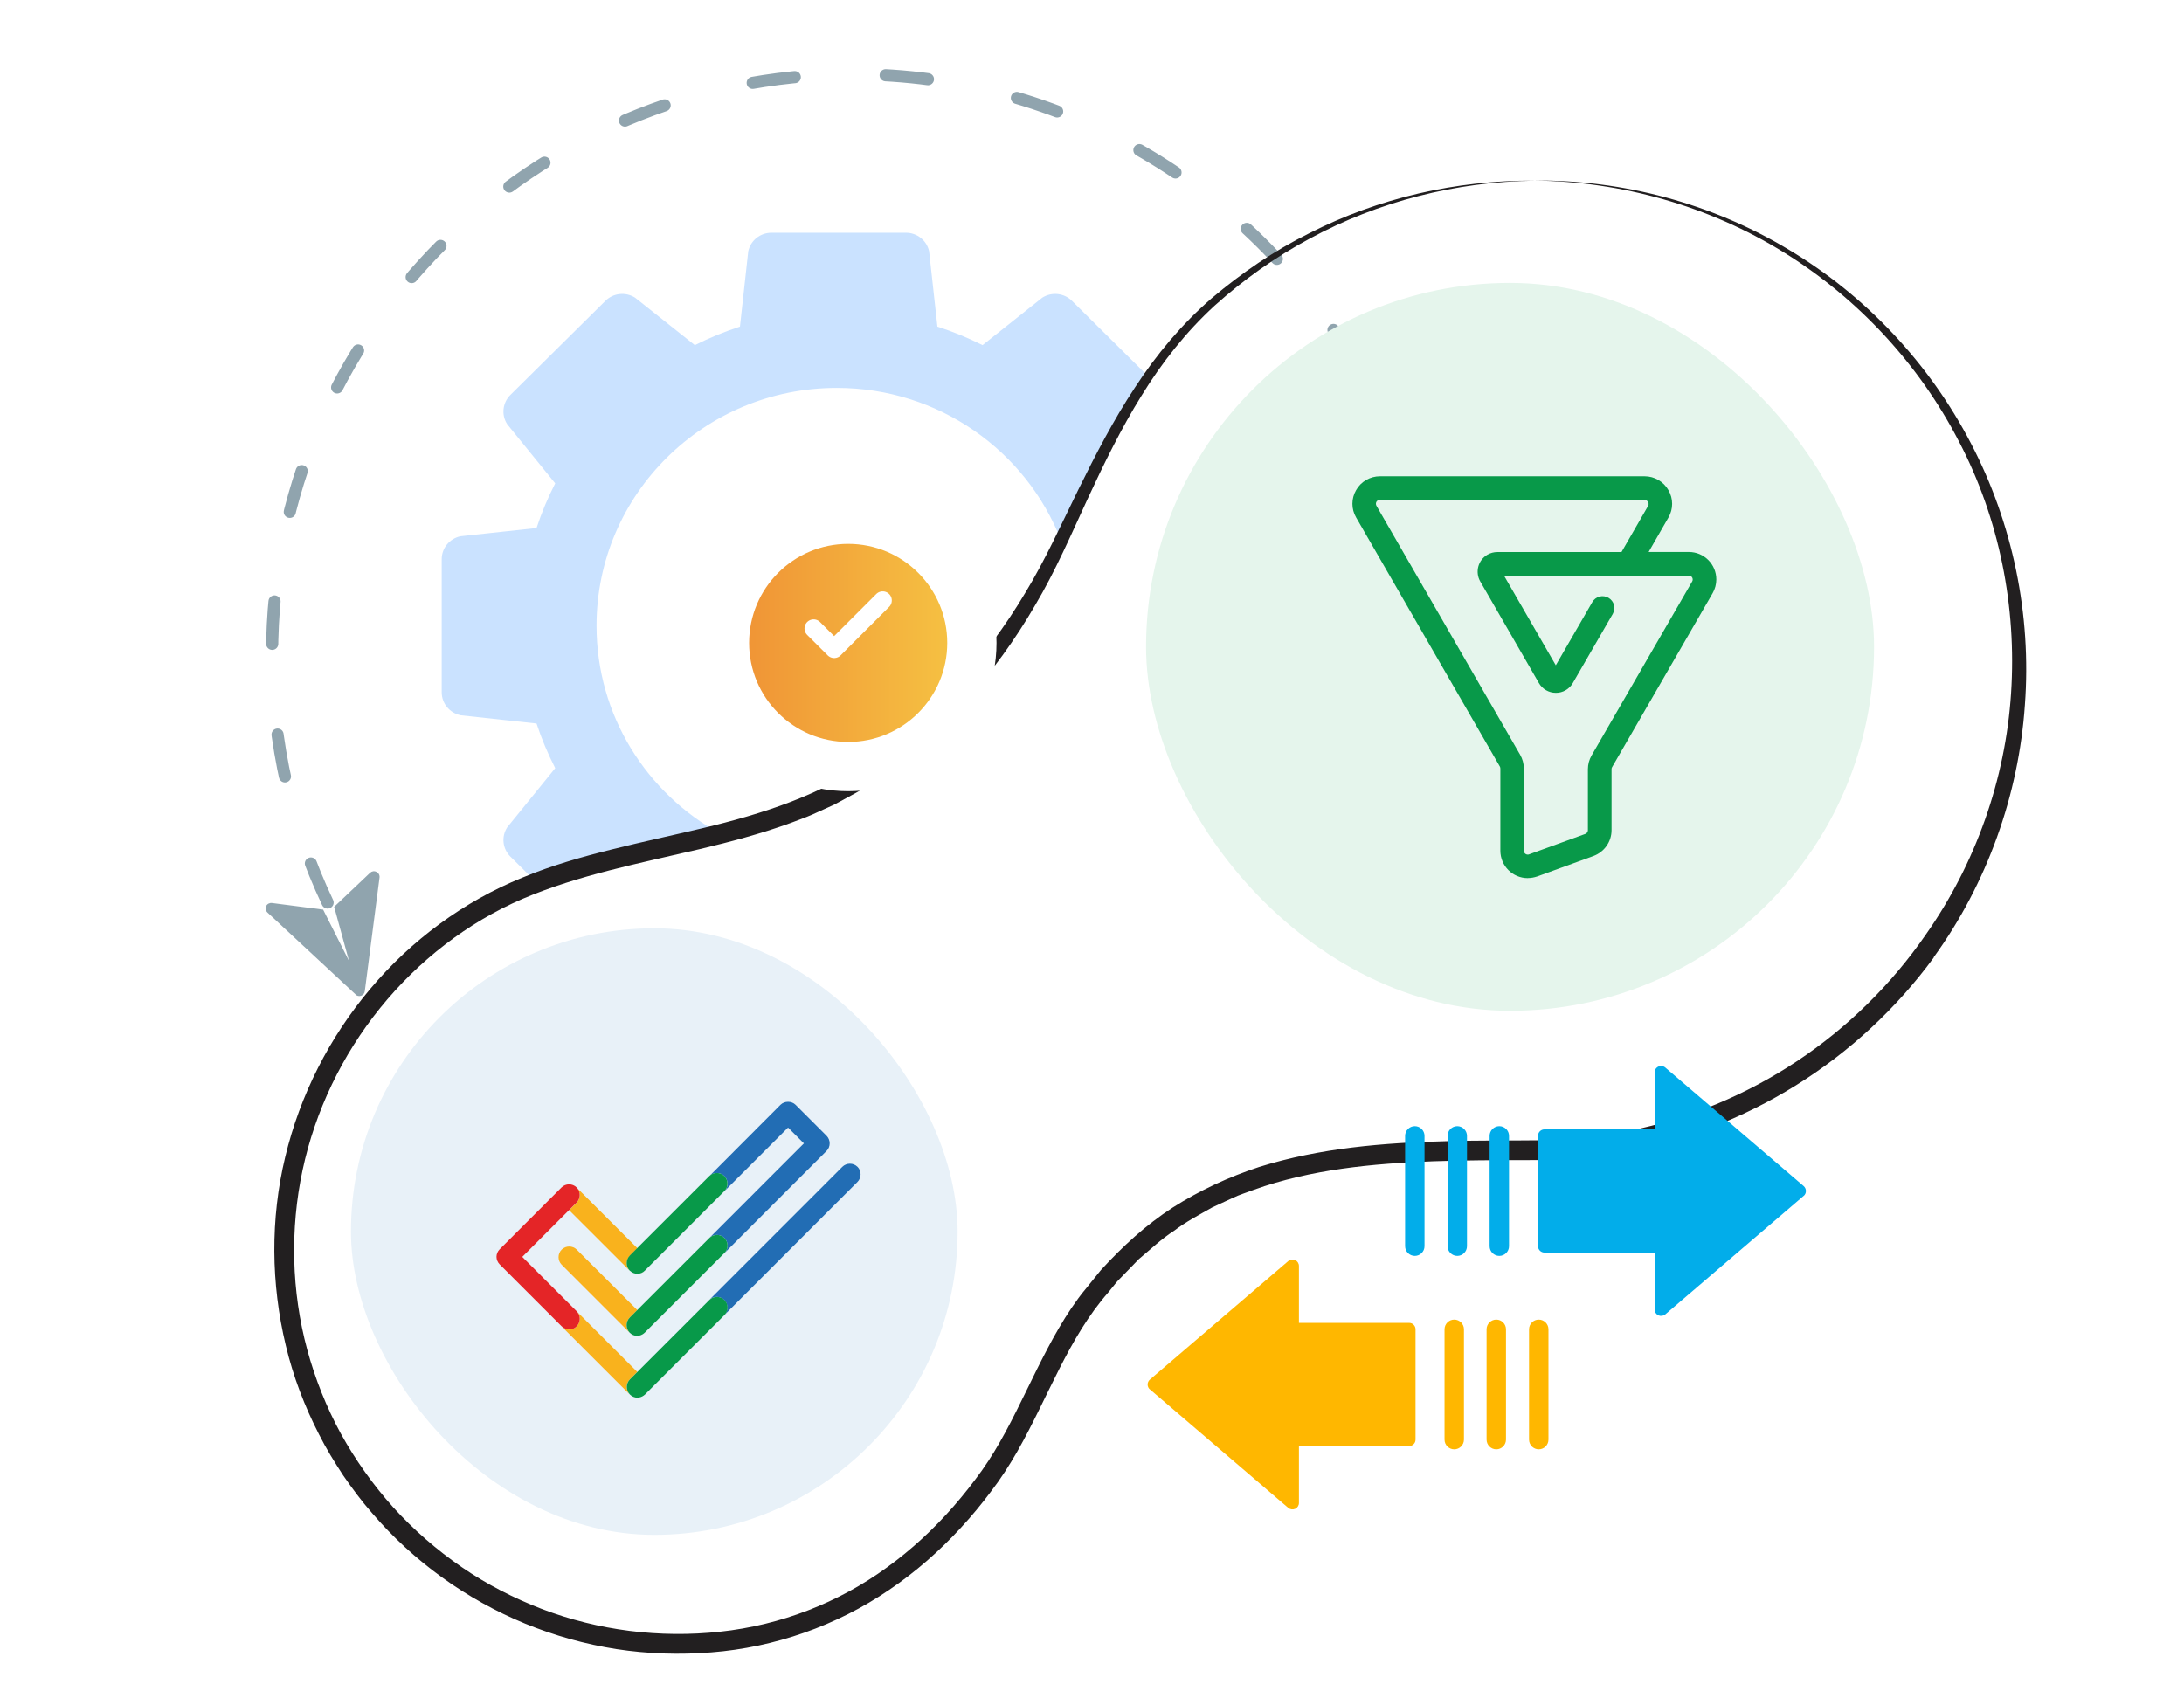 <?xml version="1.0" encoding="UTF-8"?>
<svg id="Layer_1" data-name="Layer 1" xmlns="http://www.w3.org/2000/svg" xmlns:xlink="http://www.w3.org/1999/xlink" viewBox="0 0 360 280">
  <defs>
    <style>
      .cls-1 {
        fill: #f9b21d;
      }

      .cls-2 {
        fill: url(#Degradado_sin_nombre_2);
        filter: url(#drop-shadow-5);
      }

      .cls-3 {
        fill: #e8f1f8;
        filter: url(#drop-shadow-2);
      }

      .cls-4 {
        stroke: #90a4ae;
        stroke-dasharray: 7 15;
        stroke-width: 2px;
      }

      .cls-4, .cls-5 {
        fill: none;
        stroke-linecap: round;
        stroke-linejoin: round;
      }

      .cls-6 {
        fill: #90a4ae;
      }

      .cls-7 {
        fill: #e42527;
      }

      .cls-8 {
        fill: #ffb700;
      }

      .cls-9 {
        fill: #02adea;
      }

      .cls-5 {
        stroke: #fff;
        stroke-width: 3px;
      }

      .cls-10 {
        fill: #fff;
        filter: url(#drop-shadow-4);
      }

      .cls-11 {
        fill: #221f20;
      }

      .cls-12 {
        fill: #226db4;
      }

      .cls-13 {
        fill: #089949;
      }

      .cls-14 {
        fill: #e5f5ec;
        filter: url(#drop-shadow-3);
      }

      .cls-15 {
        fill: #cae2ff;
      }
    </style>
    <filter id="drop-shadow-2" x="61.85" y="156.03" width="104" height="103" filterUnits="userSpaceOnUse">
      <feOffset dx="4" dy="3"/>
      <feGaussianBlur result="blur" stdDeviation="0"/>
      <feFlood flood-color="#000" flood-opacity=".25"/>
      <feComposite in2="blur" operator="in"/>
      <feComposite in="SourceGraphic"/>
    </filter>
    <filter id="drop-shadow-3" x="192.91" y="49.64" width="124" height="123" filterUnits="userSpaceOnUse">
      <feOffset dx="4" dy="3"/>
      <feGaussianBlur result="blur-2" stdDeviation="0"/>
      <feFlood flood-color="#000" flood-opacity=".25"/>
      <feComposite in2="blur-2" operator="in"/>
      <feComposite in="SourceGraphic"/>
    </filter>
    <filter id="drop-shadow-4" x="99.7" y="66.23" width="80" height="80" filterUnits="userSpaceOnUse">
      <feOffset dx="0" dy="3"/>
      <feGaussianBlur result="blur-3" stdDeviation="5"/>
      <feFlood flood-color="#596bf6" flood-opacity=".5"/>
      <feComposite in2="blur-3" operator="in"/>
      <feComposite in="SourceGraphic"/>
    </filter>
    <linearGradient id="Degradado_sin_nombre_2" data-name="Degradado sin nombre 2" x1="123.48" y1="102.99" x2="156.13" y2="102.99" gradientUnits="userSpaceOnUse">
      <stop offset="0" stop-color="#f09536"/>
      <stop offset="1" stop-color="#f5c042"/>
    </linearGradient>
    <filter id="drop-shadow-5" x="107.7" y="74.23" width="64" height="64" filterUnits="userSpaceOnUse">
      <feOffset dx="0" dy="3"/>
      <feGaussianBlur result="blur-4" stdDeviation="5"/>
      <feFlood flood-color="#f1a139" flood-opacity=".5"/>
      <feComposite in2="blur-4" operator="in"/>
      <feComposite in="SourceGraphic"/>
    </filter>
  </defs>
  <path class="cls-15" d="M75.89,117.92l12.55,1.36c.83,2.53,1.87,4.99,3.08,7.36l-7.91,9.75c-1,1.53-.78,3.54.52,4.83l4.32,4.28c9.73-3.7,20.19-5.45,30.33-8.02-12.19-6.68-20.45-19.54-20.45-34.32,0-21.65,17.73-39.21,39.6-39.21,16.85,0,31.23,10.42,36.95,25.1,0,0,0,0,0,0,4.37-9.28,8.59-18.68,14.34-27.05l-12.53-12.41c-1.3-1.29-3.33-1.5-4.88-.52l-9.85,7.83c-2.4-1.21-4.89-2.23-7.44-3.05l-1.37-12.43c-.39-1.78-1.98-3.05-3.82-3.05h-22.17c-1.84,0-3.43,1.27-3.82,3.05l-1.37,12.43c-2.55.82-5.04,1.85-7.44,3.05l-9.85-7.83c-1.55-.98-3.58-.77-4.88.52l-15.67,15.52c-1.3,1.29-1.52,3.3-.52,4.83l7.91,9.75c-1.22,2.37-2.25,4.84-3.08,7.36l-12.55,1.36c-1.8.39-3.08,1.96-3.08,3.78v21.94c0,1.82,1.28,3.4,3.08,3.78Z"/>
  <path class="cls-4" d="M54,148.79c-5.87-12.4-9.15-26.25-9.15-40.88h0c0-52.83,42.83-95.66,95.66-95.66h0c35.09,0,65.76,18.89,82.41,47.06"/>
  <g>
    <path class="cls-11" d="M318.77,157.84c-6.15,8.4-13.91,15.6-22.75,21.1-8.83,5.51-18.73,9.3-28.99,11.08-5.11.91-10.36,1.26-15.51,1.24-5.1,0-10.18.02-15.24.19-10.09.37-20.23,1.34-29.61,4.7-1.15.45-2.36.8-3.47,1.34l-3.37,1.56c-2.15,1.22-4.35,2.37-6.32,3.87-2.09,1.34-3.88,3.07-5.78,4.65l-2.59,2.67c-.42.45-.89.87-1.27,1.36l-1.17,1.45c-6.58,7.49-9.88,17.21-15.02,26.25-1.29,2.25-2.72,4.49-4.31,6.56-1.56,2.09-3.22,4.1-4.99,6.01-3.53,3.84-7.48,7.31-11.82,10.24-8.65,5.9-18.89,9.49-29.32,10.3-5.21.42-10.47.25-15.64-.54-5.17-.81-10.23-2.23-15.07-4.21-9.67-3.98-18.39-10.26-25.19-18.2-1.73-1.96-3.28-4.07-4.77-6.22-1.43-2.19-2.81-4.41-3.98-6.75-2.39-4.65-4.27-9.57-5.48-14.66-2.45-10.16-2.56-20.9-.1-31.08,2.43-10.18,7.29-19.74,14.03-27.73,6.72-7.99,15.37-14.41,25.08-18.34,4.82-2.01,9.82-3.42,14.8-4.66,4.99-1.25,9.98-2.31,14.91-3.49,9.83-2.34,19.52-5.44,27.6-11.2,2.57-1.81,5.07-3.75,7.46-5.8,2.37-2.08,4.64-4.27,6.79-6.58,4.27-4.64,8.06-9.74,11.3-15.19,3.3-5.41,5.91-11.24,8.75-17.01,2.84-5.76,5.8-11.51,9.37-16.9,3.52-5.41,7.72-10.43,12.61-14.67,4.93-4.17,10.28-7.84,16.05-10.7,11.47-5.86,24.34-8.8,37.14-8.7-12.9.17-25.73,3.44-37.02,9.56-5.66,3.02-10.92,6.78-15.68,11.06-4.71,4.32-8.69,9.38-12.04,14.83-3.38,5.44-6.2,11.23-8.91,17.07-2.7,5.83-5.27,11.84-8.62,17.47-3.28,5.66-7.13,11.01-11.55,15.87-2.2,2.44-4.56,4.73-7.02,6.91-2.47,2.18-5,4.24-7.75,6.1-1.11.7-2.17,1.5-3.33,2.12l-3.47,1.88-3.58,1.62c-1.2.53-2.43.95-3.65,1.42-4.9,1.78-9.91,3.1-14.91,4.29-9.99,2.35-20.01,4.28-29.22,8.2-9.14,3.93-17.23,10.25-23.49,18-6.27,7.76-10.71,16.99-12.79,26.73-2.08,9.74-1.83,19.99.77,29.61,1.31,4.81,3.16,9.47,5.55,13.85,2.41,4.36,5.32,8.45,8.65,12.16,3.35,3.69,7.14,6.98,11.24,9.81,4.11,2.83,8.57,5.12,13.22,6.91,9.31,3.56,19.49,4.83,29.39,3.75,9.9-1.06,19.48-4.73,27.53-10.61,4.04-2.92,7.71-6.33,11-10.1,1.64-1.88,3.19-3.86,4.64-5.88,1.43-2.02,2.71-4.17,3.9-6.37,2.39-4.42,4.47-9.1,6.89-13.68,1.21-2.29,2.51-4.57,3.98-6.75.75-1.09,1.51-2.16,2.36-3.16l2.47-3.06c3.54-3.87,7.43-7.47,11.87-10.33,4.45-2.83,9.25-5.05,14.24-6.68,10.03-3.13,20.48-3.98,30.74-4.24,5.14-.15,10.28-.09,15.36-.15,5.01-.04,10.02-.55,14.92-1.56,9.82-2,19.23-5.92,27.58-11.46,8.35-5.54,15.62-12.69,21.3-20.94,8.15-11.62,13.1-25.51,14.02-39.75.94-14.23-1.93-28.76-8.58-41.48-6.57-12.74-16.67-23.66-28.93-31.23-12.25-7.58-26.63-11.67-41.1-11.81,14.66-.14,29.39,3.81,42.02,11.43,12.66,7.57,23.15,18.76,29.98,31.91,6.87,13.14,10,28.25,8.89,43.11-1.02,14.86-6.25,29.48-15.04,41.62Z"/>
    <rect class="cls-3" x="61.85" y="156.03" width="100" height="100" rx="50" ry="50" transform="translate(223.7 412.07) rotate(180)"/>
    <rect class="cls-14" x="192.91" y="49.64" width="120" height="120" rx="60" ry="60" transform="translate(505.82 219.28) rotate(-180)"/>
    <path class="cls-13" d="M251.84,144.77c-2.51,0-4.53-2.03-4.53-4.53v-13.54c0-.12-.03-.23-.08-.32l-23.69-41.06c-.82-1.4-.82-3.13,0-4.53.8-1.41,2.31-2.27,3.92-2.27h43.63c1.62,0,3.12.87,3.92,2.28.82,1.4.82,3.13,0,4.53l-3.26,5.67h6.63c2.51,0,4.53,2.03,4.53,4.53,0,.8-.21,1.57-.61,2.27l-16.58,28.69c-.06.1-.08.21-.08.32v10.05c0,1.9-1.19,3.6-2.98,4.26l-9.26,3.37c-.51.17-1.04.27-1.56.27ZM227.45,82.4c-.36,0-.65.29-.65.65,0,.12.03.23.08.32l23.69,41.06c.4.69.61,1.47.61,2.27v13.54c0,.36.29.65.65.65.08,0,.15-.01.22-.04l9.26-3.37c.25-.09.43-.34.43-.61v-10.05c0-.8.21-1.58.61-2.27l16.58-28.69c.18-.31.07-.71-.24-.89-.1-.06-.21-.08-.32-.08h-9.86c-.08,0-.17,0-.26,0h-20.34s8.54,14.79,8.54,14.79l6.02-10.42c.54-.93,1.72-1.25,2.66-.71s1.25,1.72.71,2.66h0l-6.58,11.39c-.57,1-1.65,1.63-2.8,1.62h0c-1.16,0-2.23-.62-2.8-1.62l-9.66-16.74c-.89-1.55-.36-3.53,1.19-4.42.49-.28,1.05-.43,1.62-.43h20.47s4.38-7.6,4.38-7.6c.18-.31.07-.71-.24-.89-.1-.06-.21-.08-.32-.08h-43.61Z"/>
    <g>
      <path class="cls-1" d="M103.81,227.42l1.24-1.24-10-10c.68.68.68,1.8,0,2.49-.35.35-.79.52-1.24.52h0c-.46,0-.89-.16-1.24-.52l11.24,11.24c-.68-.69-.68-1.8,0-2.49Z"/>
      <path class="cls-1" d="M105.07,210h0c.46,0,.91-.16,1.24-.52l.02-.02-.02.02c-.35.35-.79.52-1.24.52Z"/>
      <path class="cls-1" d="M95.05,198.27l-1.24,1.24,10.01,10s.02.02.04.04c-.02-.02-.04-.02-.04-.04-.68-.68-.68-1.8,0-2.49l1.24-1.24-10.01-10c.69.68.69,1.8,0,2.49Z"/>
      <path class="cls-1" d="M103.81,217.22l1.24-1.24-9.98-9.97c-.68-.68-1.8-.68-2.49,0-.68.68-.68,1.8,0,2.49l11.21,11.21c-.68-.69-.68-1.81,0-2.49Z"/>
      <path class="cls-1" d="M106.29,219.71c-.11.11-.23.21-.38.29.15-.08.27-.19.38-.29Z"/>
      <path class="cls-12" d="M141.34,192.36c-.68-.68-1.8-.68-2.49,0l-21.95,21.96c.68-.68,1.8-.68,2.49,0,.68.68.68,1.8,0,2.49l21.94-21.94c.7-.7.7-1.82.02-2.51Z"/>
      <path class="cls-12" d="M119.41,193.9c.68.68.68,1.78.02,2.46l10.47-10.47,2.61,2.61-15.59,15.6h0c.68-.68,1.8-.68,2.49,0s.68,1.8,0,2.49l16.84-16.85c.68-.68.68-1.8,0-2.49l-5.11-5.11c-.66-.66-1.82-.66-2.49,0l-11.73,11.76-.02.02.02-.02c.69-.69,1.81-.69,2.49,0Z"/>
      <path class="cls-13" d="M103.82,209.48s.04.02.04.04c.33.31.77.47,1.2.47.46,0,.89-.16,1.24-.52l.02-.02,13.08-13.08.02-.02c.66-.68.66-1.78-.02-2.46s-1.8-.68-2.49,0l-.02.02-11.84,11.84-1.24,1.24c-.68.69-.68,1.8,0,2.49Z"/>
      <path class="cls-13" d="M119.41,204.1c-.68-.68-1.8-.68-2.49,0h0l-11.88,11.88-1.24,1.24c-.68.68-.68,1.8,0,2.49.35.35.79.52,1.24.52.11,0,.23-.02.33-.04.19-.04.38-.11.54-.21.12-.08.25-.16.38-.29l13.1-13.1h0c.71-.69.71-1.79.02-2.49Z"/>
      <path class="cls-13" d="M119.41,214.32c-.68-.68-1.8-.68-2.49,0l-11.85,11.85-1.24,1.24c-.68.68-.68,1.8,0,2.49.35.35.79.52,1.24.52.11,0,.23-.02.33-.04.33-.06.64-.23.91-.47l13.1-13.1h0c.69-.71.69-1.81,0-2.49Z"/>
      <path class="cls-7" d="M93.81,219.18c.46,0,.91-.16,1.24-.52.68-.68.68-1.8,0-2.49l-8.96-8.96,7.72-7.72,1.24-1.24c.68-.68.68-1.8,0-2.49-.68-.68-1.8-.68-2.49,0l-10.2,10.2c-.33.33-.52.79-.52,1.24s.19.91.52,1.24l10.2,10.2c.35.33.79.52,1.24.52h0Z"/>
    </g>
    <g>
      <g>
        <path class="cls-9" d="M248.74,205.45v-18.19c0-.88-.72-1.6-1.6-1.6s-1.6.72-1.6,1.6v18.19c0,.88.72,1.6,1.6,1.6s1.6-.72,1.6-1.6Z"/>
        <path class="cls-9" d="M241.81,205.45v-18.19c0-.88-.72-1.6-1.6-1.6s-1.6.72-1.6,1.6v18.19c0,.88.72,1.6,1.6,1.6s1.6-.72,1.6-1.6Z"/>
        <path class="cls-9" d="M234.81,205.45v-18.19c0-.88-.72-1.6-1.6-1.6s-1.6.72-1.6,1.6v18.19c0,.88.72,1.6,1.6,1.6s1.6-.72,1.6-1.6Z"/>
        <path class="cls-9" d="M297.31,197.16c.24-.2.37-.5.37-.81s-.14-.61-.37-.81l-22.81-19.54c-.32-.27-.76-.33-1.14-.16-.38.17-.62.55-.62.97v9.38h-18.16c-.59,0-1.06.48-1.06,1.06v18.19c0,.59.48,1.06,1.06,1.06h18.16v9.38c0,.42.24.79.62.97.38.17.82.11,1.14-.16l22.81-19.54Z"/>
      </g>
      <g>
        <path class="cls-8" d="M189.54,229.06c-.24-.2-.37-.5-.37-.81s.14-.61.37-.81l22.81-19.54c.32-.27.76-.33,1.14-.16.38.17.62.55.62.97v9.38h18.16c.59,0,1.06.48,1.06,1.06v18.19c0,.59-.48,1.06-1.06,1.06h-18.16v9.38c0,.42-.24.79-.62.97-.38.17-.82.11-1.14-.16l-22.81-19.54Z"/>
        <path class="cls-8" d="M238.11,237.34v-18.19c0-.88.72-1.6,1.6-1.6s1.6.72,1.6,1.6v18.19c0,.88-.72,1.6-1.6,1.6s-1.6-.72-1.6-1.6Z"/>
        <path class="cls-8" d="M245.04,237.34v-18.19c0-.88.72-1.6,1.6-1.6s1.6.72,1.6,1.6v18.19c0,.88-.72,1.6-1.6,1.6s-1.6-.72-1.6-1.6Z"/>
        <path class="cls-8" d="M252.04,237.34v-18.19c0-.88.72-1.6,1.6-1.6s1.6.72,1.6,1.6v18.19c0,.88-.72,1.6-1.6,1.6s-1.6-.72-1.6-1.6Z"/>
      </g>
    </g>
  </g>
  <path class="cls-6" d="M58.61,163.94l-14.52-13.5c-.29-.27-.37-.7-.21-1.07.16-.35.56-.55.95-.5l8.43,1.09,4.27,8.46-2.45-8.92,5.93-5.62c.29-.26.69-.33,1.04-.14.35.16.56.54.51.93l-2.43,18.74c-.04.34-.27.64-.61.76-.32.1-.68.03-.93-.21h0Z"/>
  <g>
    <g>
      <path class="cls-10" d="M139.81,127.44c-13.48,0-24.45-10.97-24.45-24.45s10.97-24.45,24.45-24.45,24.45,10.97,24.45,24.45-10.97,24.45-24.45,24.45Z"/>
      <circle class="cls-2" cx="139.81" cy="102.99" r="16.33"/>
    </g>
    <polyline class="cls-5" points="134.11 103.61 137.5 106.99 145.5 98.99"/>
  </g>
</svg>